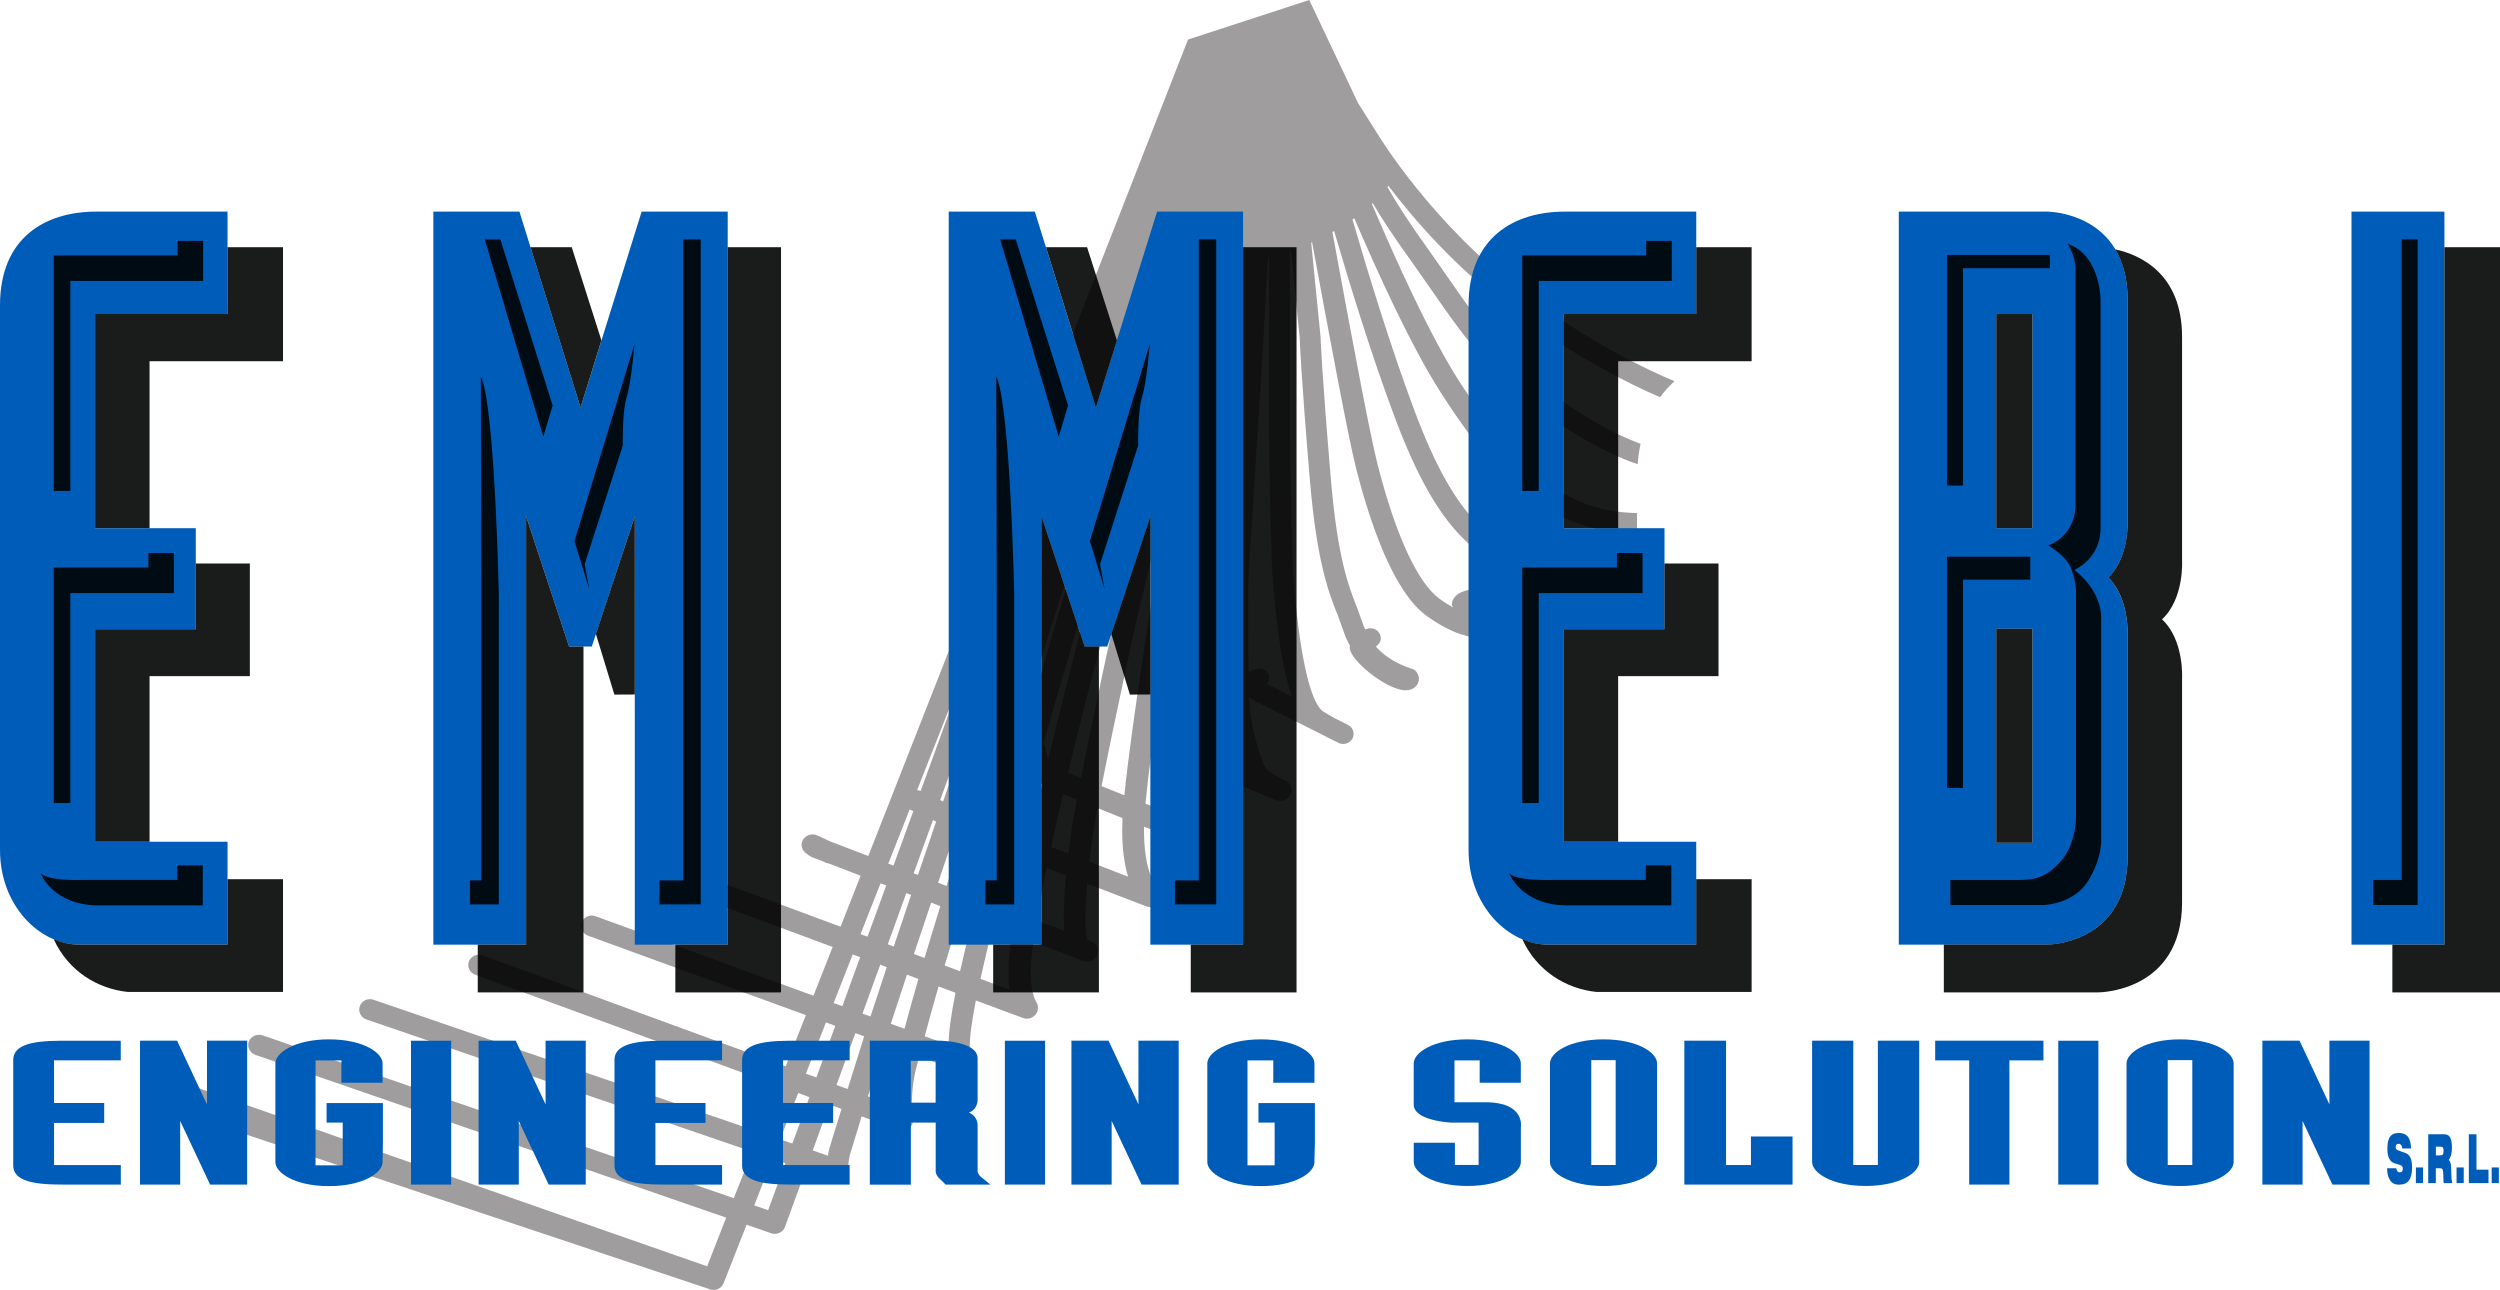 <?xml version="1.0" encoding="utf-8"?>
<!-- Generator: Adobe Illustrator 26.3.1, SVG Export Plug-In . SVG Version: 6.00 Build 0)  -->
<svg version="1.1" id="Livello_1" xmlns="http://www.w3.org/2000/svg" xmlns:xlink="http://www.w3.org/1999/xlink" x="0px" y="0px"
	 viewBox="0 0 4740.9 2446.2" style="enable-background:new 0 0 4740.9 2446.2;" xml:space="preserve">
<style type="text/css">
	.st0{fill:#005CB9;}
	.st1{fill:#9F9D9D;}
	.st2{opacity:0.9;}
	.st3{fill:#010202;}
</style>
<rect x="4459.3" y="401.3" class="st0" width="176.2" height="1390.1"/>
<path class="st0" d="M4034.8,985V568.8c0-167.5-152.5-167.5-152.5-167.5h-281.5v694v696.1h281.5c0,0,152.5,0,152.5-167.9v-417.4
	c0,0,3.8-71.8-36.8-110.8C4038.7,1056.6,4034.8,985,4034.8,985 M3854.2,1598.2h-68.6v-405.9h68.6V1598.2z M3854.2,1001.5h-68.6v-406
	h68.6V1001.5z"/>
<path class="st1" d="M318.3,2101.9L1346.4,2445c10.3,3.7,21.8-1.5,25.8-11.6l43.6-110.9l46.6,16.2c5.2,1.9,10.7,1.5,15.7-0.8
	c4.9-2.3,8.7-6.1,10.5-11.1l39.2-107.9l53.8,18.5c6.4,2.2,13.6,1.3,19-2.8c5.5-3.9,8.6-10.2,8.2-16.8c0-0.1-1-17.5,4.7-33.6
	l8.8-28.7c3-10.1,7.1-23.1,11.7-38.4l69.8,25.5c6.8,2.6,14.4,1.4,20-2.9c5.7-4.5,8.6-11.4,7.3-18.3c-0.1-0.4-6.7-45.8,6.4-95.9
	c1.9-7.6,3.9-14.9,5.7-21.9l72.8,26.5c7.7,2.9,16.5,1,22.1-4.8c5.7-5.9,7.2-14.2,3.9-21.5c-6.4-13.7-1.8-53,8.6-106.6
	c32.2,11.9,62.4,23.5,89.3,33.2c8.7,3.4,18.2,0.5,24.1-6.7c5.6-6.9,5.8-17,0.7-24.5c-0.1-0.2-13.9-20.7-8.8-80.2
	c0.9-9.8,2.1-21,3.7-32.8l94.3,36.1c10.4,4,22.3-0.8,26.6-10.7c1.2-2.5,1.7-5.1,1.7-7.8c0-7.7-4.2-14.9-11.8-18.2
	c0,0-4.2-1.9-8.4-3.9c-2.2-6.5-3.6-19.2-3.6-38.9c0-18,1.1-41,3.3-67.1l112,43c9,3.5,19.1,0.3,24.6-7.6c5.4-7.9,4.2-18.6-2.6-25.2
	c-0.3-0.4-27.6-28.5-26.2-118.3c62.9,24.7,118.9,46.7,123.7,48.9c10.5,4.1,21.9-0.3,26.9-10.1c5-9.7,0.8-21.5-8.7-26.9
	c-0.5-0.3-38.3-23.1-39.5-123.8c63.4,26.8,142.2,59.4,147.3,61.5c10.8,4.6,23.6-0.3,28.2-10.8c4.7-10.5-0.3-22.8-11.4-27.2
	c-14.5-6-32.6-17.3-36.6-24.3c-8.3-14.2-28.8-78.4-30.2-126.7c0-0.6-0.2-2.8-0.2-5.9c6.6,5.3,14.1,9.4,19.5,11.1
	c4.7,2.4,93.5,47.1,126.2,63.4c6.8,3.7,14.2,7.3,22.4,11.3l0.7,0.4c0.3,0.1,0.8,0.3,0.9,0.5c9.7,4.4,21.4,0.6,26.3-8.8
	c1.4-2.8,1.9-5.7,1.9-8.6c0-6.9-3.8-13.6-10.6-17c0,0-16.9-8.5-22.8-11.4c-14.8-7.9-25-14.6-25.2-14.6
	c-15.8-12.1-39.3-64.1-54.4-238.7l-0.6-8.1c-4.3-49.2-7.1-271-7.1-273.3V476.3c0.8-0.3,1.3-0.4,2-0.7l16.5,165.2
	c0,1.6,2.3,68.7,19.3,269.4c13.5,158.5,36.2,214.8,52.6,255.8l11.7,32.2c2.8,9.3,7.1,18.1,11.9,26.9c0,0.8-0.7,1.5-0.7,2.7
	c0,23.6,64.9,76.1,100.7,80.9c11.4,1.6,20.8-1.8,26.5-9.2c2.6-3.7,4.1-7.9,4.1-12.1c0-3.5-0.8-6.6-2.6-9.8c-2.1-4.3-4.2-6.9-8.8-8.6
	l-4.8-1.7c-28.2-9.4-50-23.7-65.5-41.3c5.5-3.4,9.4-9.2,9.4-15.4c0-2.6-0.3-5.1-1.5-7.6c-4.3-9.7-15.9-14.2-25.9-10.1
	c-0.7,0.3-1.5,0.6-2,0.7c-0.8-1.8-2-3.4-2.6-5.2l-12.9-35.9c-15.6-39.1-37-92.3-49.9-245.4c-17.1-199.5-19.4-268.1-19.5-268.6
	l-17.7-178.2c0.5-0.3,1.2-0.6,1.7-0.9c35.8,194.6,70.1,377.4,84,431c26,101.2,69.9,231.8,133.3,277.6c54.1,39,89.7,40.8,93.5,40.8
	c10.4,0.2,19.3-7.2,20.8-17.3c0.1-0.9,0.2-2.2,0.2-3.2c0-6.8-3.1-17.1-12.3-31.5h1.7c11.5,0,20.8-9.1,20.8-20.1
	c0-11.3-9.3-20-20.8-20c-39,0-51.4,12.6-55,22.9c-0.8,2.1-1.2,4.1-1.2,6.2c0,2,1.5,3.8,2.4,6c-7.8-4.4-16-9.2-25.3-15.9
	c-41.8-30.3-83.7-120.9-117.9-255.1c-13.8-53.3-49.3-241.9-85.7-440.8c1.1-0.7,2.3-1.3,3.3-1.9c31.2,106.8,71.4,236.7,113.4,349
	c44.3,119.4,87.6,194.2,140.1,242.5c58.2,53.3,114.9,81.5,155.8,77.6c18-1.7,32.7-9.8,42.4-23.1c12.3-16.5,25.8-12.3,32.9-8.3
	c9.3,5.5,21.6,2.8,27.3-6.3c5.7-8.8,3.1-20.5-6.1-26.1c-20.3-12.4-60-17.7-86.6,18.9c-1.8,2.3-5.3,6-13.8,6.7
	c-21.4,1.9-66.8-14.2-124.4-67.3c-47.9-44.1-88.2-114-130.3-227.4c-43.1-115.8-84.4-249.8-115.9-358.1c1.3-0.7,2.4-1.5,3.4-2.4
	c45.1,105.1,107.3,241.4,162.5,328.2c88.7,139.3,195.3,268.4,373.6,270.6v-39.7c-127.6-2-226-75.1-338.4-251.9
	c-55.2-86.8-119.4-228.7-164.3-334.4c0.6-0.4,1.1-1.2,1.6-1.6c17.8,30.7,39,62.9,75.2,113.1l35.3,50.5
	c67.6,97.5,126.2,181.5,260.9,266.2c55.3,35,98.5,54.6,131,65.4c1-13.5,2.9-26.5,5.5-38.6c-28.4-10.4-66.2-28.1-114.9-58.7
	c-128-80.6-181.7-157.7-249.5-255.5l-35.6-50.9c-39.9-55.9-60.9-88.1-80.1-121.8c0.7-0.7,1-1.6,1.8-2.5
	c48.8,64.3,128.5,156.5,236.4,236.8c118.7,88.7,220.2,139,278.9,164.2c8.2-11.2,17.4-21.2,27.4-30.4
	c-54.3-22.6-159.5-72.6-282-164.1c-177.9-132.6-280.8-304.2-281.9-305.9l-36.2-57.4L2482.8,0l-229.9,75l-466.3,1191.8
	c0,0-62.1,158.3-140,356.5c-30.6-11.6-55.5-21.4-71-27.2l-26-11.9c-10.2-4.7-22.6-0.4-27.6,9.5c-1.1,2.1-1.4,4.1-1.6,6.3
	c-0.1-0.6-0.3-1.4-0.3-1.9c0,0.9,0,1.8,0.1,2.4c-0.6,7.2,3,14,9.3,18.2c4.6,4.2,10.2,7.3,15.9,8.9l12.4,4.7l9,4.1
	c1.6,0.6,3.1,0.7,4.8,1l60.5,23.3c-12.6,31.6-25.2,63.9-38.1,96.7c-113.7-42.4-212.7-78.9-221.4-81.8c-14.1-4.5-23.1-15.7-23.1-16
	c-7.2-8.9-20.4-10.7-29.8-3.9c-9.4,6.7-11.3,19.5-4.4,28.7c1.6,2,17.2,21.7,43.8,30.2c8.1,2.4,102.8,37.7,219.9,81.2
	c-12.2,30.8-24.2,61.6-36.4,92.5c-189.5-69.2-413.2-150.8-413.2-150.8c-10.5-3.9-22.2,1.2-26.2,11.4c-4.2,10.2,1.2,21.4,11.9,25.5
	l413.1,150.6c-13,32.8-25.9,65.5-38.3,97.2c-230-84.3-574.3-210.5-574.3-210.5c-10.6-3.8-22.4,1.2-26.3,11.2
	c-4,10.4,1.3,21.7,11.8,25.5l574.4,210.4c-11.9,30.7-23.5,60.1-34.7,88.4c-241.7-83-732.4-251.3-732.4-251.3
	c-10.6-3.7-22.3,1.6-26,12c-3.9,10.2,1.8,21.7,12.4,25.3l731.6,250.8c-12.5,32.1-24.2,61.8-34.8,88.2
	c-216.9-74.9-893.6-308.8-893.6-308.8c-10.6-3.5-22.3,1.7-26.2,11.8c-3.6,10.3,1.8,21.5,12.5,25.2l892.8,308.7
	c-20.6,52.5-33.9,86.5-36.1,92.3c-36.3-12.3-1022.7-358.2-1022.7-358.2L318.3,2101.9L318.3,2101.9z M2110.2,964.2
	C2110.5,963.8,2110.4,964.1,2110.2,964.2c-34.8,129.3-82.4,309.1-122.2,474.9c-4.1-7.2-4.5-13.7-4.5-15.1c0-4.7-2-9.2-5.1-13
	C2030.5,1228.8,2080.3,1063.8,2110.2,964.2C2109.9,964.6,2109.6,964.9,2110.2,964.2z M2045.4,1032.6
	c-29.4,99.5-67.9,233.2-109.3,378.8l-21.2,71.7l-23.9,83.6l-15.4-7.2c23.9-75.2,52.6-166.1,88.5-278.6l46.7-146.5L2045.4,1032.6z
	 M1977.7,1103.5C1978.2,1103,1978,1103.3,1977.7,1103.5l-6.2,19l-46.7,146.8c-34.9,109.9-63.1,198.7-86.7,273l-12.6-5.8
	C1865.2,1421.2,1917.4,1276.1,1977.7,1103.5C1977.5,1103.8,1977.3,1104,1977.7,1103.5z M1826,1581c-11.5,36.4-21.7,69.2-31,99.1
	c-5.4-2.1-10.8-4.1-16.1-6.2c10.1-30.1,21.5-63.3,33.6-98.9L1826,1581z M1907.1,1177.2c-46.5,133.4-85.9,247.2-118.6,342.6l-5.6-2.6
	l123.4-338.8C1906.5,1177.9,1906.7,1177.6,1907.1,1177.2z M1824.9,1280.8l11.7-30.2c-24.3,66.5-56.1,153.8-90.8,249.7l-2-1
	c-1.4-0.4-3-0.9-4.6-1L1824.9,1280.8z M1769.2,1555.2l6.1,2.7c-12.4,36.5-24.1,70.4-34.5,101.2c-2.8-0.9-5.7-1.9-8.2-2.9
	L1769.2,1555.2z M1725.1,1534.9c0.3,0.1,0.7,0.4,1,0.7l5.9,2.6c-12.3,33.8-24.9,68.4-37.7,103.4c-3.4-1.3-6.6-2.6-9.8-3.8
	L1725.1,1534.9z M1718.7,1693.6l9.1,3.5c-12.4,36.9-23.4,69.5-32.9,97.8c-3.9-1.5-7.8-2.9-11.3-4.2L1718.7,1693.6z M1669.8,1675.2
	l10.9,3.9c-11.8,32.5-23.7,65-35.6,97.2c-4.3-1.6-8.6-3-13.2-4.8L1669.8,1675.2z M1681.6,1834.1c-10.7,32.4-21,63.9-30.8,93.5
	c-4.8-1.9-10.1-3.8-15.2-5.5l33.7-92.8C1673.5,1830.9,1677.6,1832.5,1681.6,1834.1z M1617.1,1809.9c4.6,1.7,9.4,3.7,14.1,5.1
	c-11.5,31.7-22.7,62.7-33.8,93.1c-5.5-1.9-11-3.9-16.5-6L1617.1,1809.9z M1566.3,1938.9l17.7,6.4c-12.5,34.1-24.5,67-35.8,98
	c-6.5-2.4-13.3-4.8-20-7.1L1566.3,1938.9z M1456.7,2295c-3.1-1-12.1-4.4-26.4-9.2l34.7-88.5l24.3,8.5
	C1470.8,2256.6,1458.7,2289.3,1456.7,2295z M1502.6,2168.7c-7.1-2.6-15.1-5.3-23.3-8.2l34.4-87.8l21.2,7.9
	C1523,2112.8,1512.3,2142.2,1502.6,2168.7z M1567.8,2218.8c0.1,0.1,0.1,1.1,0.1,1.3C1567.8,2219.4,1567.8,2219.2,1567.8,2218.8z
	 M1583,2144.2l-8.3,27.4c-2.5,7.1-3.6,13.6-4.7,20.1c-4.1-1.4-14-5-28.7-10.1l31.5-87.1l23,8.5
	C1590.7,2119.5,1586.4,2133.6,1583,2144.2z M1607.4,2065.2c-6.8-2.5-13.7-5.2-21-7.7l35.7-98.4l16.7,6.3
	C1627,2002.3,1616.3,2036.4,1607.4,2065.2z M1698.1,2015.8c-7.5,28.2-9.4,55-9.4,75.3c0,1.6,0.1,2.2,0.1,3.8
	c-6.3-2.2-21.5-7.9-42.9-15.8c8.8-28.8,19.4-62.5,31.3-99.8l27.8,10.1C1702.6,1998,1700.2,2006.5,1698.1,2015.8z M1715.2,1950.9
	c-8.3-2.9-17-6.1-25.9-9.4c9.6-29.6,19.9-60.9,30.6-93.2c7.2,2.6,14.5,5.4,21.7,8.1C1732.4,1889,1723.7,1919.2,1715.2,1950.9z
	 M1733.1,1809.1c9.4-28.3,20.4-60.8,32.8-97.5l17.3,6.8c-11.4,36.6-21,68.9-29.9,98.2C1746.5,1814.2,1739.7,1811.8,1733.1,1809.1z
	 M1798.8,1981.7c-7.2-2.6-23-8.5-45.2-16.6c8.6-31.7,16.9-62.5,26.2-94.5c10.8,4.1,21.4,8.1,32.1,12
	C1803.7,1924.4,1799,1957.2,1798.8,1981.7z M1820.6,1841.9c-9.4-3.5-19.2-7.3-29.2-11c8.8-29.4,18.5-61.4,29.7-97.9l23.5,8.9
	C1835.3,1778.9,1827.3,1812.3,1820.6,1841.9z M1833,1694.7c9.2-29.1,19.2-61,30.3-96.6l16,7.2l0.7,0.3
	c-9.1,34.7-17.5,67.1-25.4,97.3C1847.5,1700.3,1840.4,1697.3,1833,1694.7z M1914.6,1876.8c-15.2-5.7-34-12.7-55.3-20.5
	c6.7-30.6,14.8-64.4,23.7-99.8l36,13.6c-2.5,17.1-4.3,32.1-5.5,45c-0.8,10.7-1.2,20.2-1.2,28.9
	C1912.3,1856.8,1913.2,1867.5,1914.6,1876.8z M1925.4,1729.9c-10.3-3.8-21.2-8.2-32.5-12.4c8.2-31.7,16.7-64.5,25.3-97.1l26.4,10.1
	C1937.2,1666.4,1930.5,1700.1,1925.4,1729.9z M1953.1,1590.9c-8.9-3.5-16.7-6.6-24.2-9.4l25.2-87.5l6.4-21.1
	c4.2,4.8,9.7,9.7,16.3,14.2C1968.3,1523,1960.4,1557.5,1953.1,1590.9z M2018.5,1765.5c-11.9-4.6-30.3-11.8-52.6-20
	c4.9-29.7,11.3-63.1,18.7-99.7l36.9,14.2c-2.4,25.8-4.2,53.1-4.2,77.4C2017.3,1747.5,2017.6,1756.7,2018.5,1765.5z M2032.1,1572.9
	c-1.6,10.7-4,27-6.1,45.8c-11.1-4.5-22.1-8.3-32.8-12.4c6.9-32.1,14.6-65.9,22.7-100.5c7.6,3,16.4,6.7,26.2,10.7
	C2037.7,1539.2,2034.4,1558.6,2032.1,1572.9z M2049.9,1475.1c-9.4-3.9-17.6-7.3-24.3-9.9c48.7-205.3,116.2-442.2,151.4-571.8
	c-0.4,0.5-0.8,0.9,0-0.1c0.9-1,0.5-0.4,0,0.1l-62.4,274.6C2112.5,1177.6,2074.3,1351.5,2049.9,1475.1z M2065.9,1634.1
	c1.8-17.7,4.3-36.3,7.2-55.3c1.9-11.8,4.5-28.1,7.9-46.6c15.3,6.1,31.5,12.6,47.6,19.2c-0.3,8.2-0.5,15.9-0.5,23.5
	c0,38,4.8,66.4,11.1,87.6C2120.8,1655.3,2094.3,1645.1,2065.9,1634.1z M2132.2,1508.1c-15-5.9-29.4-11.7-43.2-17.3
	c24.6-125.1,65.5-312,66.1-314.5l85-350.7l-45.7,248.8C2192.2,1087.2,2146.3,1367.9,2132.2,1508.1z M2172.2,1523.9
	c2.9-29.5,7.3-67.5,12.9-108.8c3.6,2.8,7.7,5.6,12.5,7.6c6.2,3.2,17.6,8.4,32.4,14.7c-0.1,4.6-0.4,9.7-0.4,14
	c0,45,6.8,77.5,15.7,101.4C2223.6,1544.5,2198,1534.4,2172.2,1523.9z M2266.2,972.9c-20.1,151.9-27.4,288.1-34.3,419.7
	c-6.4-2.6-11.5-5.1-14.8-6.7c-19.4-9.7-19.6-30.5-19.6-31.1c0-3.6-1.1-6.7-2.8-9.7c18.3-129.1,40.2-262.1,40.5-264.3l60.7-316.1
	C2286.2,829.6,2275.3,904.8,2266.2,972.9z M2326.3,1329.2c1.1,36,11.7,81.1,22.4,113.1c-25.3-10.5-52.1-21.7-75.1-31.8l0.4-5.9
	c6.8-134,14.1-272.6,34.6-426.7c12.3-92.7,29.5-200.1,40.7-274.1c-2.6,42.3-6.7,105.7-10.6,164.5l-12.3,192.4
	c-1.8,30.5-2.4,70.5-2.4,110.4C2323.9,1248.2,2326.2,1324.5,2326.3,1329.2z M2449.9,1321c-19.1-9.8-45.7-23-45.7-23
	c-0.7-0.3-1.6-1-2.5-1.4c1.1-1.2,3.2-1.8,3.8-3.5c0.9-2.5,1.3-4.9,1.3-7.6c0-2.8-0.6-5.7-2-8.2c-9-15.2-23.9-8.9-34.9-4.4
	c-0.7,0.1-1.1,0.6-1.9,1c-1.1-59.2-2.1-153,1.3-210.6l12.4-192.3c9.1-142,13.5-209.6,13.5-216c0.1-6,4.4-78,9.7-165.7
	c0.6,0,1.1-0.3,1.7-0.6v339.8c0,9.2,2.7,225.5,7.3,276l0.7,8.2C2421.3,1188.6,2431,1267,2449.9,1321z"/>
<path class="st0" d="M431.5,595.5V401.3h-249C85.9,401.3,0,450.4,0,579v524.1v508.7c0,106.1,75.3,179.6,150.4,179.6h281.1v-195.2
	H180.3v-402.8h191v-103.9v-87.9h-191v-406h251.2V595.5z"/>
<polygon class="st0" points="1332.8,401.3 1216.8,401.3 1100.9,772.9 985,401.3 868.9,401.3 821.8,401.3 821.8,1791.4 997.7,1791.4 
	997.7,979.1 1079.2,1226.2 1100.9,1226.2 1100.9,1226 1122.3,1226 1203.8,979.1 1203.8,1791.4 1380,1791.4 1380,401.3 "/>
<polygon class="st0" points="2310.2,401.3 2194.3,401.3 2078.2,772.9 1962.4,401.3 1846.4,401.3 1799.1,401.3 1799.1,1791.4 
	1975.1,1791.4 1975.1,979.1 2056.9,1226.2 2078.2,1226.2 2078.2,1226 2099.8,1226 2181.5,979.1 2181.5,1791.4 2357.3,1791.4 
	2357.3,401.3 "/>
<g>
	<rect x="4581.4" y="2213.9" class="st0" width="13.6" height="29.7"/>
	<rect x="4658.5" y="2213.9" class="st0" width="13.6" height="29.7"/>
	<rect x="4725.1" y="2213.9" class="st0" width="13.6" height="29.7"/>
	<path class="st0" d="M229,2010.9v-37.3H128.6c-43.7,0-103.5,0-103.5,36.4v100.8v99.4c0,36.2,59.8,36.2,103.5,36.2h100.5v-37H102.5
		v-79.9h95.1v-18.8v-19h-95.1v-80.9H229V2010.9z"/>
	<path class="st0" d="M1369.3,2010.9v-37.3h-100.4c-43.7,0-103.6,0-103.6,36.4v100.8v99.4c0,36.2,59.9,36.2,103.6,36.2h100.4v-37
		h-126.4v-79.9h95v-18.8v-19h-95v-80.9h126.4V2010.9z"/>
	<path class="st0" d="M1611.2,2010.9v-37.3h-100.3c-43.7,0-103.6,0-103.6,36.4v100.8v99.4c0,36.2,59.9,36.2,103.6,36.2h100.3v-37
		h-126.3v-79.9h95v-18.8v-19h-95v-80.9h126.3V2010.9z"/>
	<polygon class="st0" points="392.5,1973.5 392.5,2094.3 335.8,1973.5 265.5,1973.5 265.5,2246.4 341.7,2246.4 341.7,2125.7 
		398.4,2246.4 468.7,2246.4 468.7,1973.5 	"/>
	<polygon class="st0" points="1034.6,1973.5 1034.6,2094.3 978,1973.5 907.6,1973.5 907.6,2246.4 983.8,2246.4 983.8,2125.7 
		1040.5,2246.4 1110.8,2246.4 1110.8,1973.5 	"/>
	<polygon class="st0" points="2158.9,1973.5 2158.9,2094.3 2102.2,1973.5 2031.8,1973.5 2031.8,2246.4 2108.1,2246.4 2108.1,2125.7 
		2164.8,2246.4 2235.2,2246.4 2235.2,1973.5 	"/>
	<polygon class="st0" points="4417.4,1973.5 4417.4,2094.3 4360.8,1973.5 4290.3,1973.5 4290.3,2246.4 4366.5,2246.4 4366.5,2125.7 
		4423.1,2246.4 4493.5,2246.4 4493.5,1973.5 	"/>
	<path class="st0" d="M726.1,2198.6v-106.8H619.3v37.1h30.6v81h-51.5v-199h49v42.3h78.1v-36.6c0-20.1-36.5-45.6-101.6-45.6
		s-101.7,25.5-101.7,45.6v36.6v113.9v36.6c0,20.1,36.5,45.6,101.7,45.6c65.1,0,101.6-25.5,101.6-45.6v-36.6"/>
	<path class="st0" d="M2758.2,2010.9h47.8v42.3h78v-36.6c0-20.1-36.4-45.6-101.5-45.6c-65.2,0-101.6,25.5-101.6,45.6v36.6v41.4
		c0,31.3,71.7,34.3,71.7,34.3h51.4v80.3h-45V2167h-78v36.6c0,19.9,36.4,45.4,101.6,45.4c65.1,0,101.5-25.4,101.5-45.4V2138
		c0,0,9.2-47.7-67-47.7h-58.9V2010.9z"/>
	<path class="st0" d="M2493.5,2198.6v-106.8h-107v37.1h30.7v81h-51.5v-199h48.9v42.3h78.1v-36.6c0-20.1-36.3-45.6-101.5-45.6
		c-65,0-101.7,25.5-101.7,45.6v36.6v113.9v36.6c0,20.1,36.7,45.6,101.7,45.6c65.2,0,101.5-25.5,101.5-45.6v-36.6"/>
	<rect x="779.4" y="1973.6" class="st0" width="76.2" height="272.8"/>
	<rect x="1905.6" y="1973.6" class="st0" width="76.2" height="272.8"/>
	<rect x="3903.2" y="1973.6" class="st0" width="76.1" height="272.8"/>
	<path class="st0" d="M3040.9,1971c-65.2,0-101.6,25.5-101.6,45.6v187.1c0,19.9,36.4,45.4,101.6,45.4c65.1,0,101.5-25.4,101.5-45.4
		v-187.1C3142.5,1996.5,3106,1971,3040.9,1971 M3063.9,2209.3h-46.3v-198.9h46.3V2209.3z"/>
	<path class="st0" d="M4134.3,1971c-65.2,0-101.6,25.5-101.6,45.6v187.1c0,19.9,36.4,45.4,101.6,45.4c65.2,0,101.5-25.4,101.5-45.4
		v-187.1C4235.8,1996.5,4199.4,1971,4134.3,1971 M4157.4,2209.3h-46.6v-198.9h46.6V2209.3z"/>
	<path class="st0" d="M3436.4,1973.5h78.1v235.7h46.6v-235.7h78.4v230.1c0,19.9-36.5,45.4-101.6,45.4s-101.5-25.4-101.5-45.4
		L3436.4,1973.5"/>
	<polygon class="st0" points="3320.4,2155.2 3320.4,2209.3 3273.2,2209.3 3273.2,1973.5 3194.1,1973.5 3194.1,2246.4 3267,2246.4 
		3273.2,2246.4 3320.4,2246.4 3399.3,2246.4 3399.3,2209.3 3399.3,2155.2 	"/>
	<polygon class="st0" points="3875.1,1973.5 3810.6,1973.5 3734.3,1973.5 3669.8,1973.5 3669.8,2010.9 3734.3,2010.9 3734.3,2246.4 
		3810.6,2246.4 3810.6,2010.9 3875.1,2010.9 	"/>
	<path class="st0" d="M1860.3,2231.9c0,0-6.4-5.7-6.4-10.4v-8.3V2134c0,0,0.6-17.6-16.5-24c17.2-6.7,16.5-24.2,16.5-24.2V2007
		c0-33.2-73.5-33.5-73.5-33.5h-130.9V2110v136.6h77.8v-117.7h47.1v91.7c0,0-1,6.3,7.2,14.4c8.2,8,11.8,11.5,11.8,11.5h84.9
		L1860.3,2231.9z M1774.3,2091.1h-47.1v-79.4h47.1V2091.1z"/>
	<path class="st0" d="M4526.8,2215.4h17.5c0.2,2.4,0.9,4.4,1.9,5.7c1.1,1.3,2.6,2.1,4.6,2.1c1.9,0,3.4-0.5,4.4-1.7
		c0.8-1.2,1.4-2.8,1.4-5c0-1.9-0.3-3.4-1.3-4.7c-0.8-1.3-2.2-2.1-3.8-2.5l-10.7-3.4c-4.6-1.3-7.8-4.3-10.1-9
		c-2.4-4.5-3.4-10.7-3.4-18.4c0-10.6,1.6-18,5.2-23c3.4-4.7,8.9-7,16.4-7c7.8,0,13.4,2.3,17.3,7c3.8,5,5.8,12.2,6,22.4h-16.8
		c0-2.8-0.8-5.1-2.1-6.6c-1-1.6-2.8-2.3-5-2.3c-1.7,0-2.9,0.6-3.9,1.7c-1,1.1-1.3,2.8-1.3,4.4c0,1.9,0.3,3.2,1.1,4.1
		c0.8,1.1,2.2,1.9,4.4,2.6l13.2,4.8c4,1.4,7.2,4.3,9.3,8.9c2.1,4.5,3.1,10.5,3.1,18.2c0,11.3-2,19.6-6.1,25.1
		c-4,5.3-10.4,7.8-19.2,7.8c-7,0-12.4-2.6-16.1-7.9C4528.8,2233.1,4526.8,2225.4,4526.8,2215.4"/>
	<path class="st0" d="M4633.2,2150.9c3.3,0,5.9,0.3,7.8,1.2c2,0.8,3.5,2,4.5,3.7c1.4,2,2.5,4.6,3.2,8.1c0.8,3.5,1.1,7.6,1.1,12
		c0,5.5-0.4,10.3-1.7,14.5c-1.1,4.1-2.6,7.1-4.4,9c1.6,1.7,2.8,3.9,3.5,6.4c0.8,2.5,1,6.9,1.3,13.3v2.8c0.1,12.3,1,18.9,1.9,20.3
		v1.4h-16.2c-0.4-1.8-0.7-5.7-0.7-11.3c-0.1-3.4-0.2-5.9-0.2-7.8c-0.1-3.1-0.7-5.5-1.4-6.9c-0.7-1.4-2.1-2.1-3.9-2.1h-8.8v28.2
		h-14.4V2151L4633.2,2150.9L4633.2,2150.9z M4619.2,2191h8.6c2.2,0,3.8-0.5,4.7-1.9c1-1.2,1.4-3.5,1.4-6.7c0-2.9-0.4-4.8-1.3-6.2
		c-0.9-1.3-2.6-1.7-5-1.7h-8.3v16.5H4619.2z"/>
	<polygon class="st0" points="4681.8,2243.6 4681.8,2151 4696.3,2151 4696.3,2218.1 4719.1,2218.1 4719.1,2243.6 	"/>
</g>
<path class="st0" d="M3216.7,595.5V401.3h-249.2c-96.6,0-182.6,49.1-182.6,177.7v524.1v508.7c0,106.1,75.4,179.6,150.4,179.6h281.4
	v-195.2h-251.2v-402.8h191v-103.9v-87.9h-191v-406h251.2V595.5z"/>
<g class="st2">
	<g>
		<polygon class="st3" points="4635.5,468.8 4635.5,1791.4 4536.8,1791.4 4536.8,1882 4740.9,1882 4740.9,468.8 		"/>
		<rect x="3785.6" y="595.5" class="st3" width="68.6" height="406"/>
		<rect x="3785.6" y="1192.3" class="st3" width="68.6" height="405.9"/>
		<path class="st3" d="M4138,1062.5V639.1c0-121-80.2-156-126.5-166.2c13.7,23.5,23.3,54.5,23.3,95.8V985c0,0,3.8,71.5-36.8,110.2
			c40.6,39.1,36.8,110.8,36.8,110.8v417.4c0,167.9-152.5,167.9-152.5,167.9h-196.1v90.6h293.1c0,0,158.7,0,158.7-170.9v-424.2
			c0,0,4.4-72.8-38-112.3C4142.4,1135.2,4138,1062.5,4138,1062.5"/>
		<polygon class="st3" points="431.5,468.8 431.5,595.5 180.3,595.5 180.3,1001.5 283.6,1001.5 283.6,685 536.7,685 536.7,468.8 		
			"/>
		<polygon class="st3" points="180.3,1596.2 283.6,1596.2 283.6,1282.2 473.8,1282.2 473.8,1068.6 371.3,1068.6 371.3,1089.4 
			371.3,1193.3 180.3,1193.3 		"/>
		<path class="st3" d="M431.5,1791.4H150.4c-16.5,0-32.9-3.9-48.5-10.3c27.8,60.9,83.4,94,140.5,100h294.3v-213.8H431.5V1791.4z"/>
		<path class="st3" d="M3216.7,1791.4h-281.4c-16.2,0-32.8-3.9-48.5-10.3c27.9,60.9,83.5,94,140.5,100h294.4v-213.8h-105.1v124.1
			H3216.7z"/>
		<polygon class="st3" points="2965.4,1596.2 3068.6,1596.2 3068.6,1282.2 3258.9,1282.2 3258.9,1068.6 3156.4,1068.6 
			3156.4,1089.4 3156.4,1193.3 2965.4,1193.3 		"/>
		<polygon class="st3" points="3216.7,468.8 3216.7,595.5 2965.4,595.5 2965.4,1001.5 3068.6,1001.5 3068.6,685 3321.7,685 
			3321.7,468.8 		"/>
		<polygon class="st3" points="1100.9,1226 1100.9,1226.2 1079.2,1226.2 997.7,979.2 997.7,1791.4 906,1791.4 906,1882 1106.5,1882 
			1106.5,1226 		"/>
		<polygon class="st3" points="1100.9,772.9 1100.9,772.9 1140.5,645.5 1084.2,468.8 1006,468.8 		"/>
		<polygon class="st3" points="1380,468.8 1380,1791.4 1280.7,1791.4 1280.7,1882 1481.1,1882 1481.1,468.8 		"/>
		<polygon class="st3" points="1203.8,979.2 1130,1202.2 1165.1,1317.2 1203.8,1317 		"/>
		<polygon class="st3" points="2078.2,772.9 2078.2,772.9 2118.1,645.5 2061.5,468.8 1983.5,468.8 		"/>
		<polygon class="st3" points="2078.2,1226 2078.2,1226.2 2056.9,1226.2 1975.1,979.2 1975.1,1791.4 1883.4,1791.4 1883.4,1882 
			2083.9,1882 2083.9,1226 		"/>
		<polygon class="st3" points="2357.3,468.8 2357.3,1791.4 2258.1,1791.4 2258.1,1882 2458.7,1882 2458.7,468.8 		"/>
		<polygon class="st3" points="2181.5,979.2 2107.5,1202.2 2142.7,1317.2 2181.5,1317 		"/>
		<polygon class="st3" points="3170.3,456.8 3121.8,456.8 3121.8,484.4 2886.8,484.4 2886.8,931 2918,931 2918,532.7 3170.3,532.7 
					"/>
		<polygon class="st3" points="3114.9,1048.7 3066.3,1048.7 3066.3,1076.2 2886.8,1076.2 2886.8,1522.9 2918,1522.9 2918,1124.7 
			3114.9,1124.7 		"/>
		<path class="st3" d="M2973,1717h196.4v-75.9H3121v27.6h-179.6c0,0-69.8,2.6-79.9-13.8C2861.6,1654.9,2883.1,1717,2973,1717"/>
		<polygon class="st3" points="919.2,454 1030.3,828 1048,768.9 948.8,454 		"/>
		<path class="st3" d="M1203.3,652.1l-113.9,374.1l28.1,91.3l-8.8-47.8l72.4-225c0,0-1.6-63.1,7.2-91.2
			C1197.2,725.3,1203.3,652.1,1203.3,652.1"/>
		<path class="st3" d="M913.5,717.4c-0.6-1.1-1.1-2.5-1.6-3.5l0.8,413.5v542.2h-21.5v45.4h21.5h33.2v-45.4v-542.2
			C946,1127.4,938.8,783.1,913.5,717.4"/>
		<polygon class="st3" points="1328.8,454 1328.8,1669.6 1328.8,1715 1295.8,1715 1250.5,1715 1250.5,1669.6 1295.8,1669.6 
			1295.8,454 		"/>
		<polygon class="st3" points="1896.7,454 2007.7,828 2025.4,768.9 1926.2,454 		"/>
		<path class="st3" d="M2180.5,652.1l-113.7,374.1l28,91.3l-8.7-47.8l72.3-225c0,0-1.4-63.1,7.2-91.2
			C2174.6,725.3,2180.5,652.1,2180.5,652.1"/>
		<path class="st3" d="M1890.8,717.4c-0.4-1.1-1.1-2.5-1.6-3.5l1,413.5v542.2h-21.7v45.4h21.7h33.1v-45.4v-542.2
			C1923.4,1127.4,1916.2,783.1,1890.8,717.4"/>
		<polygon class="st3" points="2306.4,454 2306.4,1669.6 2306.4,1715 2273.4,1715 2228.1,1715 2228.1,1669.6 2273.4,1669.6 
			2273.4,454 		"/>
		<polygon class="st3" points="3887.4,483.4 3722.5,483.4 3692.1,483.4 3692.1,920.8 3722.5,920.8 3722.5,508.6 3887.4,508.6 		"/>
		<polygon class="st3" points="3850.2,1055.7 3722.5,1055.7 3692.1,1055.7 3692.1,1494.2 3722.5,1494.2 3722.5,1099.2 
			3850.2,1099.2 		"/>
		<path class="st3" d="M3921.2,462.5c0,0,14.7,23.7,14.7,46.1v448.6c0,0,3,55.8-51.7,77.4c0,0,34.3,18.5,43.8,44.5
			c9.8,25.9,8.9,43.5,8.9,43.5v427.9c0,0,0.2,48.9-27.8,81.4c-27.8,32.2-49.6,36.9-84.1,36.9h-126.3v47.5h176.7
			c0,0,58-1.4,85.3-47.1c27.5-45.5,23.8-81.5,23.8-81.5v-414.4c0,0,4.6-49.2-50.7-92.4c0,0,49.6-21.3,49.6-78.7V573.7
			C3983.7,573.7,3985.7,484.8,3921.2,462.5"/>
		<polygon class="st3" points="4554.4,454 4554.4,454 4554.4,1668.7 4500.5,1668.7 4500.5,1716.2 4554.4,1716.2 4584.7,1716.2 
			4584.7,1677.1 4584.7,454 		"/>
		<polygon class="st3" points="385.2,456.8 336.8,456.8 336.8,484.4 101.9,484.4 101.9,931 133.4,931 133.4,532.7 385.2,532.7 		"/>
		<polygon class="st3" points="329.8,1048.7 281.4,1048.7 281.4,1076.2 101.9,1076.2 101.9,1522.9 133.4,1522.9 133.4,1124.7 
			329.8,1124.7 		"/>
		<path class="st3" d="M188,1717h196.5v-75.9h-48.3v27.6H156.7c0,0-70,2.6-80-13.8C76.7,1654.9,98,1717,188,1717"/>
	</g>
</g>
</svg>
